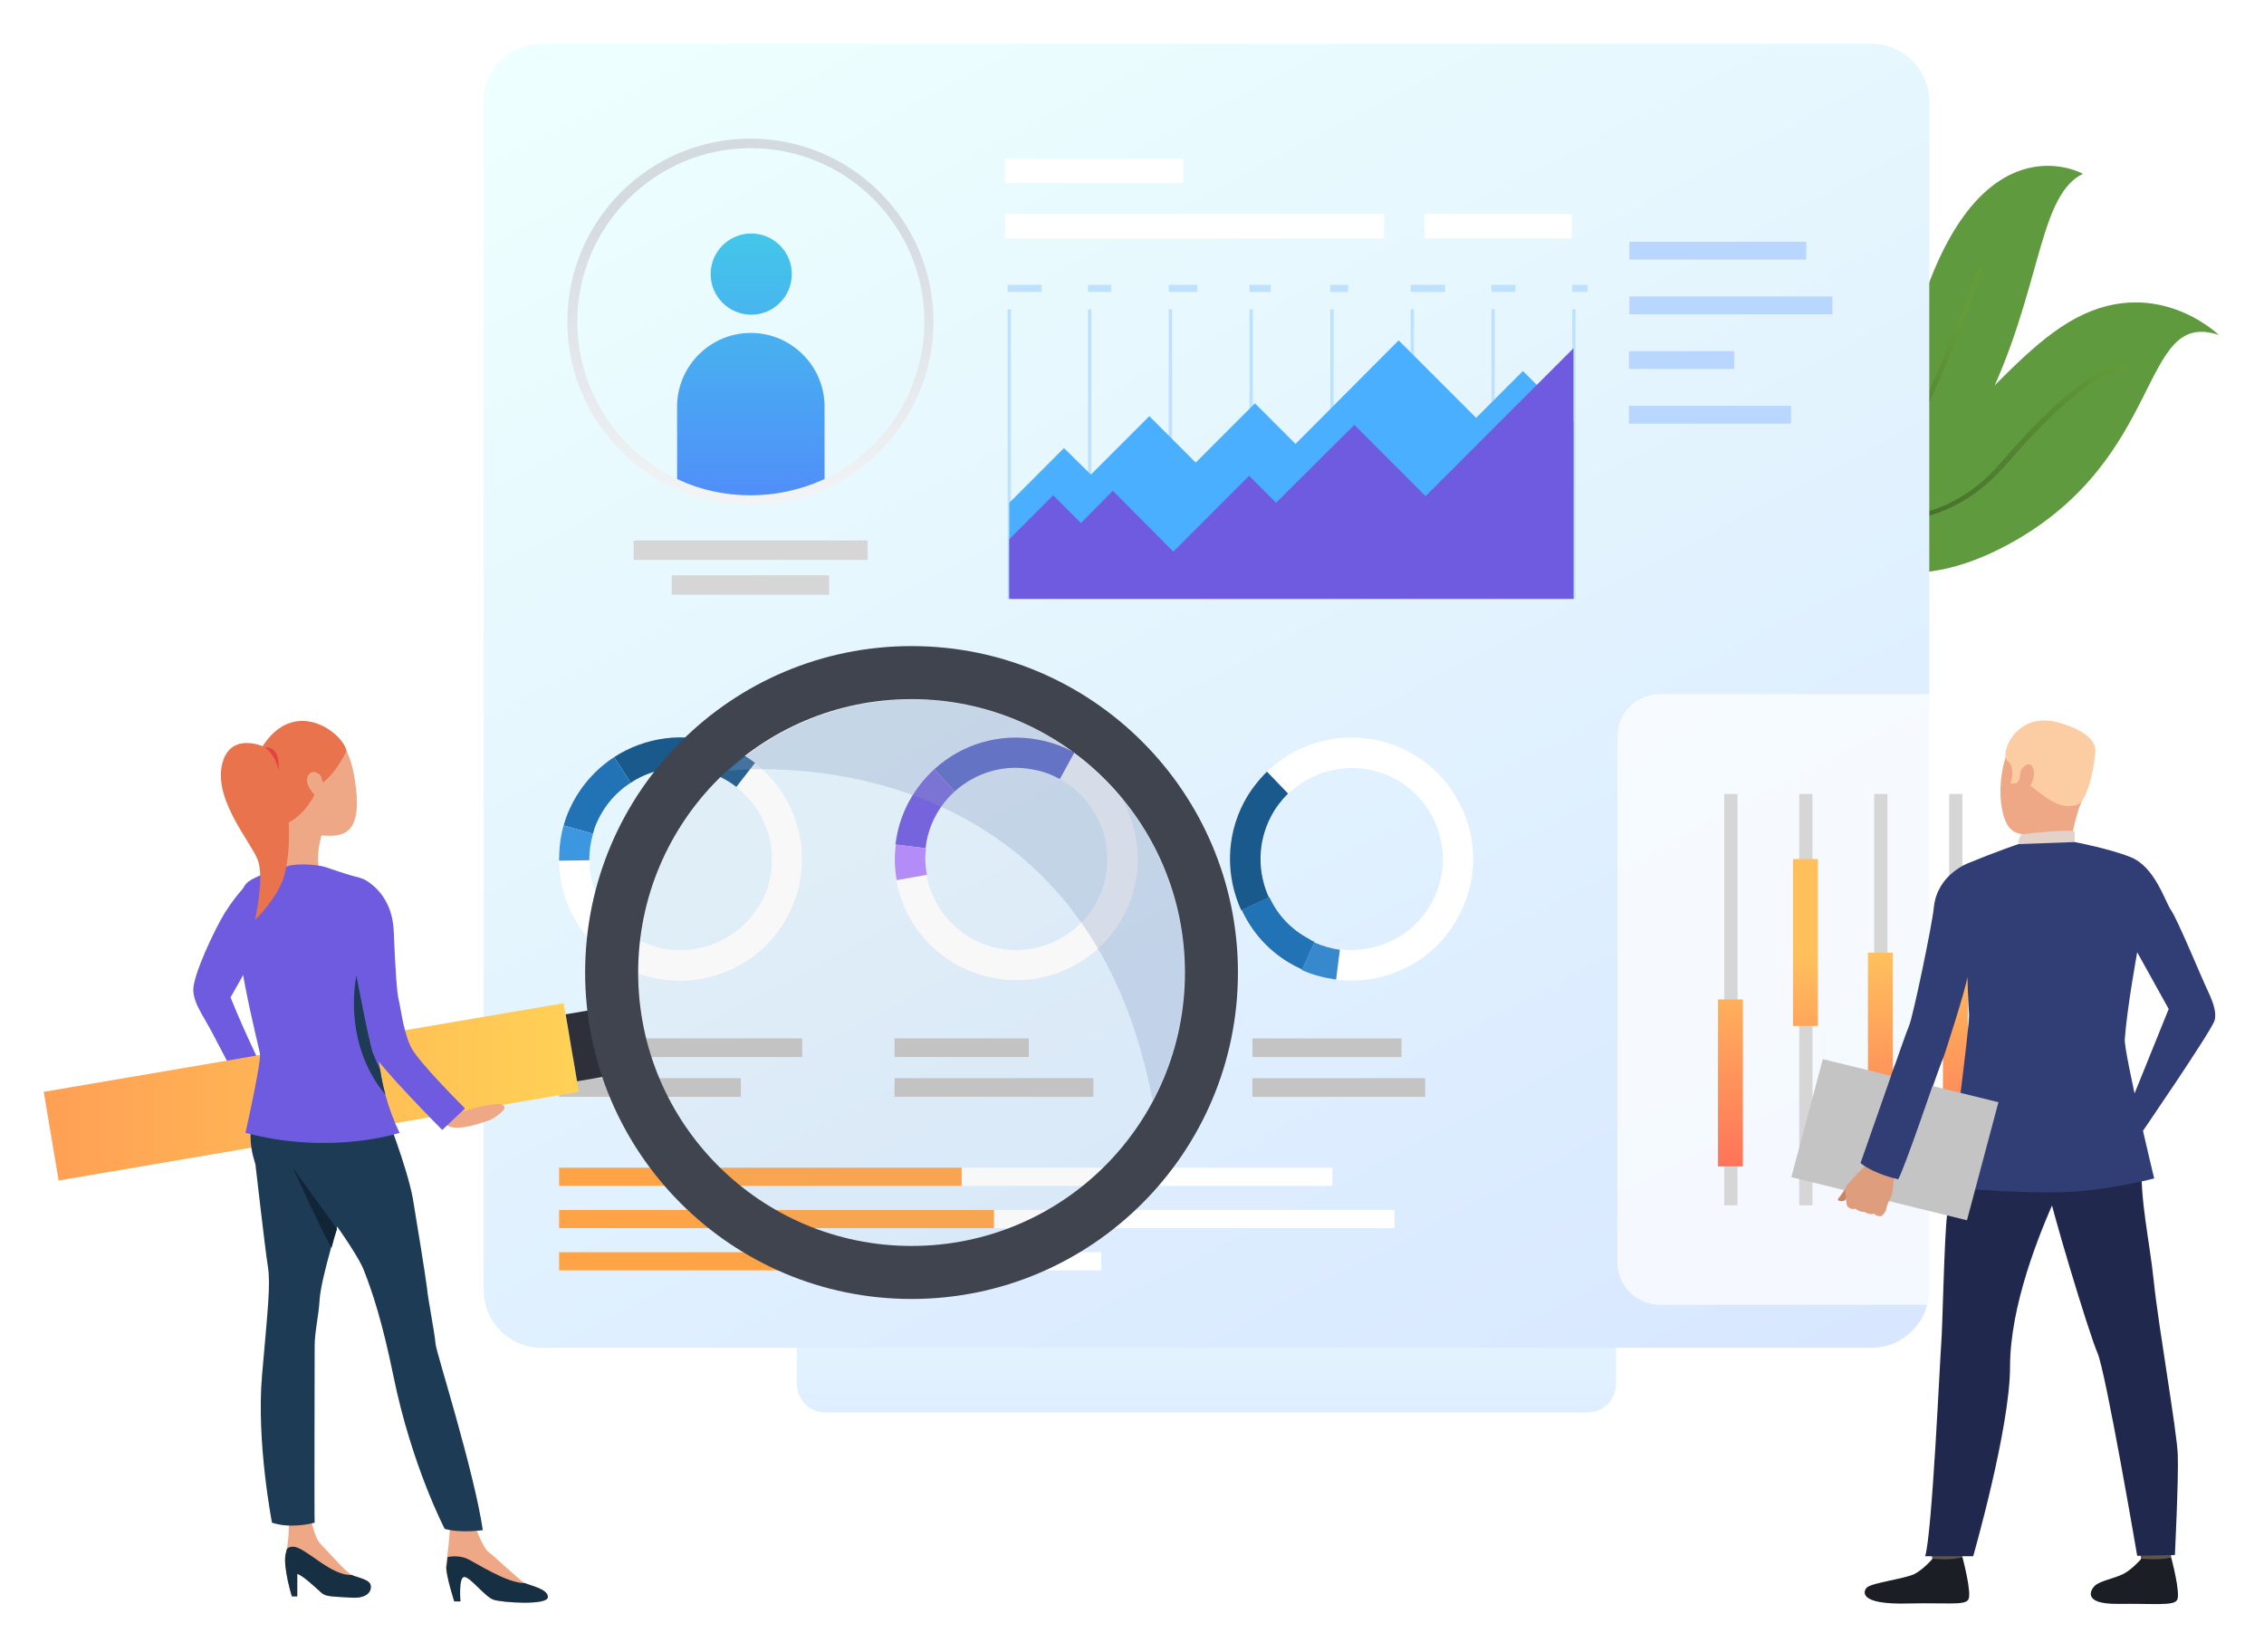 <svg width="207" height="151" viewBox="0 0 207 151" fill="none" xmlns="http://www.w3.org/2000/svg">
<g filter="url(#filter0_d)">
<path d="M145.151 125.131H75.466C74.027 125.131 72.853 123.957 72.853 122.517V114.451C72.853 113.011 74.027 111.837 75.466 111.837H145.151C146.59 111.837 147.764 113.011 147.764 114.451V122.517C147.726 123.957 146.59 125.131 145.151 125.131Z" fill="url(#paint0_linear)"/>
<path d="M163.254 42.985C162.913 42.872 162.686 42.758 162.686 42.758C162.875 42.682 163.065 42.606 163.254 42.531C166.057 41.205 171.018 36.509 176.207 22.307C181.812 7.044 190.447 11.892 190.447 11.892C185.94 14.051 186.773 24.201 180.032 35.865C174.237 45.939 165.526 43.743 163.254 42.985Z" fill="#609A3E"/>
<path d="M163.254 42.985C162.913 42.872 162.686 42.758 162.686 42.758C162.875 42.682 163.065 42.607 163.254 42.531C167.572 41.432 172.912 38.706 175.638 33.29C177.721 29.162 180.865 20.527 180.903 20.451L181.319 20.603C181.281 20.678 178.138 29.351 176.055 33.479C173.252 39.047 167.723 41.849 163.254 42.985Z" fill="url(#paint1_linear)"/>
<path d="M183.668 45.75C169.768 53.287 163.898 42.228 163.444 41.357C163.406 41.319 163.406 41.319 163.406 41.319C163.822 41.395 164.239 41.433 164.618 41.471C175.298 42.266 181.66 29.919 189.159 25.45C196.923 20.792 202.869 26.625 202.869 26.625C195.522 24.163 198.135 37.873 183.668 45.75Z" fill="#609A3E"/>
<path d="M173.063 43.705C169.579 43.856 166.208 42.758 163.444 41.357C163.406 41.319 163.406 41.319 163.406 41.319C163.822 41.395 164.239 41.432 164.618 41.47C167.117 42.606 170.033 43.402 173.025 43.288C176.85 43.137 180.183 41.47 182.91 38.327C191.507 28.366 194.385 29.238 194.499 29.275L194.423 29.503L194.348 29.73C194.196 29.692 191.318 29.313 183.251 38.668C180.448 41.811 177.002 43.515 173.063 43.705Z" fill="url(#paint2_linear)"/>
<path d="M171.093 119.223H49.523C46.569 119.223 44.221 116.837 44.221 113.92V5.302C44.221 2.348 46.607 0 49.523 0H171.093C174.048 0 176.396 2.386 176.396 5.302V113.883C176.396 116.837 174.01 119.223 171.093 119.223Z" fill="url(#paint3_linear)"/>
<path d="M72.663 78.32C74.329 73.661 72.739 68.624 69.027 65.784C68.118 65.102 67.096 64.534 65.998 64.117C62.589 62.867 58.991 63.436 56.151 65.254C54.181 66.541 52.629 68.435 51.758 70.783C51.682 71.01 51.606 71.237 51.53 71.502C51.227 72.563 51.076 73.661 51.114 74.722C51.189 79.191 53.954 83.394 58.423 85.023C64.218 87.068 70.58 84.076 72.663 78.32ZM59.37 82.372C56.037 81.16 53.916 78.016 53.878 74.646C53.878 73.851 53.954 73.017 54.219 72.222C54.257 72.033 54.333 71.881 54.408 71.692C55.052 69.912 56.226 68.51 57.703 67.564C59.824 66.2 62.513 65.784 65.089 66.731C65.922 67.034 66.679 67.45 67.361 67.98C70.126 70.139 71.338 73.926 70.088 77.411C68.459 81.69 63.687 83.925 59.37 82.372Z" fill="white"/>
<path d="M57.666 67.564L56.151 65.216C58.953 63.398 62.589 62.83 65.998 64.08C67.134 64.497 68.156 65.065 69.028 65.746L67.323 67.943C66.642 67.413 65.884 66.996 65.051 66.693C62.514 65.784 59.787 66.163 57.666 67.564Z" fill="#1A598C"/>
<path d="M54.219 72.222L51.53 71.465C51.606 71.238 51.682 71.011 51.758 70.745C52.629 68.397 54.181 66.504 56.151 65.216L57.666 67.564C56.189 68.511 55.014 69.95 54.371 71.692C54.333 71.882 54.257 72.033 54.219 72.222Z" fill="#2273B5"/>
<path d="M51.114 74.684C51.114 73.624 51.227 72.526 51.53 71.465L54.219 72.223C53.992 73.018 53.879 73.851 53.879 74.647L51.114 74.684Z" fill="#3D96E0"/>
<path d="M103.832 76.578C104.741 71.731 102.355 66.996 98.227 64.762C97.242 64.232 96.144 63.815 94.97 63.588C91.41 62.906 87.925 64.042 85.426 66.277C83.684 67.83 82.472 69.951 81.98 72.45C81.942 72.677 81.904 72.942 81.866 73.17C81.714 74.268 81.752 75.366 81.942 76.427C82.737 80.858 86.145 84.531 90.842 85.402C96.863 86.576 102.696 82.6 103.832 76.578ZM91.372 82.713C87.888 82.07 85.312 79.305 84.706 75.972C84.555 75.177 84.555 74.344 84.631 73.548C84.668 73.359 84.668 73.17 84.706 72.98C85.047 71.124 85.994 69.534 87.282 68.36C89.137 66.656 91.751 65.822 94.44 66.353C95.311 66.504 96.144 66.807 96.901 67.224C99.969 68.89 101.787 72.45 101.105 76.086C100.234 80.593 95.879 83.547 91.372 82.713Z" fill="white"/>
<path d="M87.281 68.36L85.426 66.315C87.925 64.042 91.41 62.944 94.97 63.626C96.144 63.853 97.242 64.232 98.227 64.8L96.901 67.224C96.144 66.807 95.348 66.504 94.439 66.353C91.788 65.822 89.175 66.656 87.281 68.36Z" fill="#4B59C7"/>
<path d="M84.631 73.548L81.866 73.207C81.904 72.98 81.942 72.715 81.98 72.488C82.434 70.026 83.684 67.905 85.426 66.315L87.282 68.36C85.994 69.534 85.047 71.124 84.707 72.98C84.669 73.17 84.669 73.359 84.631 73.548Z" fill="#6F5BE0"/>
<path d="M81.98 76.465C81.79 75.404 81.752 74.306 81.904 73.207L84.669 73.548C84.555 74.382 84.593 75.215 84.745 75.972L81.98 76.465Z" fill="#B487FE"/>
<path d="M128.79 64.724C124.435 62.414 119.208 63.285 115.838 66.542C115.005 67.337 114.323 68.246 113.755 69.306C112.05 72.488 112.088 76.162 113.49 79.229C114.474 81.35 116.141 83.168 118.337 84.342C118.565 84.456 118.792 84.569 119.019 84.683C120.042 85.137 121.102 85.44 122.162 85.554C126.631 86.122 131.138 83.963 133.373 79.759C136.289 74.344 134.206 67.602 128.79 64.724ZM130.949 78.434C129.282 81.577 125.874 83.206 122.541 82.789C121.746 82.675 120.951 82.486 120.193 82.107C120.042 82.032 119.852 81.956 119.701 81.88C118.034 81.009 116.785 79.646 116.065 78.055C115.005 75.783 115.005 73.018 116.254 70.632C116.671 69.837 117.201 69.155 117.807 68.549C120.345 66.125 124.245 65.444 127.502 67.186C131.555 69.344 133.108 74.382 130.949 78.434Z" fill="white"/>
<path d="M116.027 78.055L113.49 79.229C112.088 76.162 112.05 72.526 113.755 69.307C114.323 68.246 115.042 67.337 115.838 66.542L117.769 68.549C117.163 69.155 116.633 69.837 116.216 70.632C114.967 73.018 114.967 75.745 116.027 78.055Z" fill="#1A598C"/>
<path d="M120.193 82.108L119.057 84.645C118.829 84.531 118.602 84.418 118.375 84.304C116.141 83.13 114.512 81.312 113.527 79.191L116.065 78.017C116.784 79.608 118.034 80.971 119.701 81.843C119.852 81.956 120.004 82.032 120.193 82.108Z" fill="#2273B5"/>
<path d="M122.162 85.554C121.102 85.402 120.042 85.137 119.019 84.683L120.155 82.145C120.913 82.486 121.708 82.713 122.503 82.827L122.162 85.554Z" fill="#3788CC"/>
<path d="M73.345 90.932H51.114V92.636H73.345V90.932Z" fill="#C4C4C4"/>
<path d="M67.74 94.568H51.114V96.272H67.74V94.568Z" fill="#C4C4C4"/>
<path d="M94.061 90.932H81.79V92.636H94.061V90.932Z" fill="#C4C4C4"/>
<path d="M99.969 94.568H81.79V96.272H99.969V94.568Z" fill="#C4C4C4"/>
<path d="M128.146 90.932H114.512V92.636H128.146V90.932Z" fill="#C4C4C4"/>
<path d="M130.305 94.568H114.512V96.272H130.305V94.568Z" fill="#C4C4C4"/>
<path d="M165.148 18.103H148.976V19.732H165.148V18.103Z" fill="#B8D6FF"/>
<path d="M167.534 23.102H148.976V24.731H167.534V23.102Z" fill="#B8D6FF"/>
<path d="M158.558 28.102H148.938V29.73H158.558V28.102Z" fill="#B8D6FF"/>
<path d="M163.747 33.101H148.938V34.729H163.747V33.101Z" fill="#B8D6FF"/>
<path d="M121.822 102.748H51.114V104.414H121.822V102.748Z" fill="white"/>
<path d="M127.503 106.611H51.114V108.277H127.503V106.611Z" fill="white"/>
<path d="M100.689 110.474H51.114V112.14H100.689V110.474Z" fill="white"/>
<path d="M87.926 102.748H51.114V104.414H87.926V102.748Z" fill="#FFA347"/>
<path d="M90.88 106.611H51.114V108.277H90.88V106.611Z" fill="#FFA347"/>
<path d="M76.943 110.474H51.114V112.14H76.943V110.474Z" fill="#FFA347"/>
<path d="M75.807 48.59H61.415V50.37H75.807V48.59Z" fill="#D6D6D6"/>
<path d="M79.329 45.409H57.931V47.189H79.329V45.409Z" fill="#D6D6D6"/>
<path d="M72.398 21.057C72.398 23.102 70.732 24.769 68.687 24.769C66.641 24.769 64.975 23.102 64.975 21.057C64.975 19.012 66.641 17.346 68.687 17.346C70.732 17.346 72.398 19.012 72.398 21.057Z" fill="url(#paint4_linear)"/>
<path d="M75.39 33.176V40.258C73.345 41.205 71.034 41.698 68.648 41.698C66.263 41.698 63.952 41.167 61.907 40.258V33.176C61.907 29.465 64.937 26.435 68.648 26.435C72.36 26.435 75.39 29.465 75.39 33.176Z" fill="url(#paint5_linear)"/>
<path d="M126.556 15.566H91.902V17.8H126.556V15.566Z" fill="white"/>
<path d="M143.712 15.566H130.267V17.8H143.712V15.566Z" fill="white"/>
<path d="M108.188 10.491H91.902V12.725H108.188V10.491Z" fill="white"/>
<path d="M92.432 24.277H92.129V50.749H92.432V24.277Z" fill="#BDE1FF"/>
<path d="M99.779 24.276H99.477V50.749H99.779V24.276Z" fill="#BDE1FF"/>
<path d="M107.165 24.276H106.862V50.749H107.165V24.276Z" fill="#BDE1FF"/>
<path d="M114.55 24.276H114.247V50.749H114.55V24.276Z" fill="#BDE1FF"/>
<path d="M121.935 24.276H121.632V50.749H121.935V24.276Z" fill="#BDE1FF"/>
<path d="M129.282 24.276H128.979V50.749H129.282V24.276Z" fill="#BDE1FF"/>
<path d="M136.667 24.276H136.364V50.749H136.667V24.276Z" fill="#BDE1FF"/>
<path d="M144.052 24.276H143.75V50.749H144.052V24.276Z" fill="#BDE1FF"/>
<path d="M92.281 41.963L97.28 36.964L99.742 39.387L105.082 34.047L109.324 38.289L114.74 32.873L118.451 36.585L127.881 27.117L134.964 34.199L139.243 29.919L143.864 34.54V50.749H92.281V41.963Z" fill="#4AAFFF"/>
<path d="M92.281 45.295L96.296 41.281L98.833 43.818L101.749 40.864L107.279 46.432L114.209 39.501L116.671 41.963L123.829 34.843L130.343 41.357L143.864 27.836V50.749H92.281V45.295Z" fill="#6F5BE0"/>
<path d="M95.235 22.042H92.129V22.686H95.235V22.042Z" fill="#BDE1FF"/>
<path d="M101.597 22.042H99.477V22.686H101.597V22.042Z" fill="#BDE1FF"/>
<path d="M109.475 22.042H106.862V22.686H109.475V22.042Z" fill="#BDE1FF"/>
<path d="M116.179 22.042H114.247V22.686H116.179V22.042Z" fill="#BDE1FF"/>
<path d="M123.261 22.042H121.632V22.686H123.261V22.042Z" fill="#BDE1FF"/>
<path d="M132.123 22.042H128.979V22.686H132.123V22.042Z" fill="#BDE1FF"/>
<path d="M138.561 22.042H136.365V22.686H138.561V22.042Z" fill="#BDE1FF"/>
<path d="M145.151 22.042H143.75V22.686H145.151V22.042Z" fill="#BDE1FF"/>
<path opacity="0.73" d="M185.258 115.284H151.779C149.62 115.284 147.878 113.542 147.878 111.383V63.361C147.878 61.202 149.62 59.46 151.779 59.46H185.258C187.417 59.46 189.159 61.202 189.159 63.361V111.421C189.159 113.542 187.417 115.284 185.258 115.284Z" fill="white"/>
<path d="M158.861 68.587H157.649V106.195H158.861V68.587Z" fill="#D6D6D6"/>
<path d="M165.716 68.587H164.504V106.195H165.716V68.587Z" fill="#D6D6D6"/>
<path d="M172.571 68.587H171.359V106.195H172.571V68.587Z" fill="#D6D6D6"/>
<path d="M179.426 68.587H178.214V106.195H179.426V68.587Z" fill="#D6D6D6"/>
<path d="M159.353 87.372H157.081V102.634H159.353V87.372Z" fill="url(#paint6_linear)"/>
<path d="M166.208 74.533H163.936V89.796H166.208V74.533Z" fill="url(#paint7_linear)"/>
<path d="M173.063 83.092H170.791V98.355H173.063V83.092Z" fill="url(#paint8_linear)"/>
<path d="M179.918 81.35H177.646V96.613H179.918V81.35Z" fill="url(#paint9_linear)"/>
<path d="M68.649 42.152C66.225 42.152 63.914 41.66 61.718 40.675C55.734 37.948 51.871 31.964 51.871 25.413C51.871 16.172 59.37 8.673 68.611 8.673C77.852 8.673 85.35 16.172 85.35 25.413C85.35 31.964 81.487 37.948 75.504 40.675C73.383 41.66 71.035 42.152 68.649 42.152ZM68.649 9.544C59.9 9.544 52.78 16.664 52.78 25.413C52.78 31.624 56.416 37.304 62.097 39.88C64.142 40.827 66.376 41.281 68.649 41.281C70.921 41.281 73.155 40.789 75.201 39.88C80.844 37.304 84.517 31.624 84.517 25.413C84.517 16.664 77.397 9.544 68.649 9.544Z" fill="url(#paint10_linear)"/>
<path d="M23.542 82.827C23.542 82.827 26.648 75.783 23.05 76.388C23.05 76.388 21.838 77.411 20.55 79.456C19.603 81.009 17.634 85.175 17.672 86.538C17.748 87.94 18.732 89 19.831 91.234C19.831 91.234 22.065 95.4 22.141 95.893L24.489 94.681C24.489 94.681 22.482 90.704 21.08 87.182L23.542 82.827Z" fill="#6F5BE0"/>
<path d="M5.363 103.922L52.931 95.817L51.53 87.713L4 95.817L5.363 103.922Z" fill="url(#paint11_linear)"/>
<path d="M52.762 94.852L55.301 94.42L54.257 88.297L51.719 88.729L52.762 94.852Z" fill="#2D3038"/>
<path d="M41.532 142.4H42.1C42.1 142.4 41.911 140.204 42.441 140.166C42.971 140.128 44.334 141.984 45.13 142.249C45.925 142.514 50.053 142.779 50.091 142.021C50.129 141.264 48.5 140.961 48.008 140.734C47.516 140.506 45.092 138.158 44.637 137.855C44.221 137.59 43.463 135.621 43.463 135.621L41.153 135.507C41.153 135.507 41.039 137.325 40.888 138.31C40.85 138.651 40.812 138.992 40.774 139.219C40.774 140.052 41.532 142.4 41.532 142.4Z" fill="#EEA886"/>
<path d="M26.686 141.946H27.178V139.901C27.595 139.939 28.958 141.226 29.375 141.605C29.791 141.984 30.359 141.946 32.139 142.06C33.919 142.173 34.071 141.113 33.806 140.734C33.541 140.355 32.632 140.204 32.139 139.977C31.647 139.749 29.791 137.628 29.299 137.136C28.806 136.644 28.503 135.205 28.503 135.205L26.421 135.394C26.421 135.394 26.421 136.719 26.193 137.78C26.155 137.856 26.155 137.969 26.117 138.045C25.852 139.257 26.686 141.946 26.686 141.946Z" fill="#EEA886"/>
<path d="M34.412 95.287C34.412 95.287 35.207 97.143 35.283 97.635C35.358 98.09 37.176 102.558 37.744 105.55C38.047 107.33 38.956 112.973 39.032 113.693C39.146 114.905 39.714 117.632 39.827 118.881C39.865 119.563 43.312 130.319 44.145 135.886C44.145 135.886 42.175 136.189 40.661 135.773C40.661 135.773 37.631 129.978 35.964 121.76C34.942 116.798 34.071 114.185 33.275 112.14C32.48 110.095 28.049 104.338 27.595 103.695C27.14 103.051 24.224 99.453 26.989 95.59C29.677 91.727 34.412 95.287 34.412 95.287Z" fill="#1D3B54"/>
<path d="M24.489 111.761C24.754 113.428 24.489 115.624 23.959 121.722C23.429 127.819 24.868 135.204 24.868 135.204C26.686 135.81 28.769 135.204 28.769 135.204C28.731 134.788 28.769 120.321 28.769 119.033C28.769 117.745 29.148 116.268 29.223 114.791C29.299 113.769 29.753 111.913 30.284 110.019C30.435 109.451 30.587 108.883 30.776 108.315C30.852 108.012 30.965 107.709 31.041 107.406C31.799 104.831 32.783 94.87 32.783 94.87C32.783 94.87 27.254 90.515 24.565 94.681C21.876 98.885 23.239 101.915 23.353 102.445C23.429 103.013 24.224 110.095 24.489 111.761Z" fill="#1D3B54"/>
<path d="M26.799 102.786C26.837 102.9 29.602 108.997 30.322 110.057C30.473 109.489 30.624 108.921 30.814 108.353C30.814 108.353 26.875 102.937 26.799 102.786Z" fill="#122536"/>
<path d="M26.686 141.946H27.178V139.901C27.595 139.939 28.958 141.226 29.375 141.605C29.791 141.984 30.359 141.946 32.139 142.059C33.919 142.173 34.071 141.113 33.806 140.734C33.541 140.355 32.632 140.204 32.139 139.976C30.246 140.09 27.898 137.401 26.799 137.401C26.193 137.401 26.193 137.742 26.193 137.78C26.155 137.856 26.155 137.969 26.117 138.045C25.852 139.257 26.686 141.946 26.686 141.946Z" fill="#172F42"/>
<path d="M41.532 142.4H42.1C42.1 142.4 41.91 140.204 42.44 140.166C42.971 140.128 44.334 141.984 45.129 142.249C45.925 142.514 50.053 142.779 50.091 142.022C50.129 141.264 48.5 140.961 48.008 140.734C46.303 140.734 43.539 138.878 42.706 138.499C41.834 138.121 40.925 138.348 40.925 138.348C40.888 138.689 40.85 139.03 40.812 139.257C40.774 140.052 41.532 142.4 41.532 142.4Z" fill="#172F42"/>
<path d="M29.526 71.958C29.526 71.958 28.655 74.306 29.337 76.086C29.337 76.086 26.079 75.859 25.966 75.48C25.852 75.101 26.079 71.617 25.663 70.556C25.208 69.572 29.526 71.958 29.526 71.958Z" fill="#EEA886"/>
<path d="M29.829 75.29C29.829 75.29 31.761 75.972 32.594 76.162C33.465 76.351 35.283 77.222 35.131 80.441C34.98 83.66 34.45 86.463 34.26 87.864C34.071 89.265 34.184 92.788 34.487 94.492C34.487 94.492 29.905 95.666 24.489 94.492C24.489 94.492 25.436 91.576 25.436 90.818C25.398 90.061 22.255 83.85 22.103 82.865C21.952 81.88 21.308 77.563 22.747 76.578C24.186 75.631 25.36 75.745 26.004 75.328C26.61 74.874 28.92 74.987 29.829 75.29Z" fill="#6F5BE0"/>
<path d="M22.444 99.566C30.284 101.649 36.532 99.566 36.532 99.566C35.964 98.392 35.548 97.218 35.245 96.12C35.018 95.325 34.866 94.529 34.752 93.81C34.109 89.53 34.942 86.273 34.942 86.273C34.033 78.812 22.785 76.616 21.876 78.964C20.967 81.312 23.618 91.462 23.77 92.333C23.883 93.166 22.444 99.566 22.444 99.566Z" fill="#6F5BE0"/>
<path d="M26.686 62.565C27.973 62.111 31.495 61.656 32.404 67.034C33.313 72.45 31.344 72.526 29.337 72.374C27.329 72.223 24.148 68.587 23.921 67.451C23.694 66.39 22.974 63.853 26.686 62.565Z" fill="#EEA886"/>
<path d="M31.685 64.648C31.685 64.648 30.624 66.958 29.185 67.754C29.185 67.754 28.314 70.215 26.383 71.2C26.383 71.2 21.308 67.829 24.262 63.853C27.216 59.838 31.344 63.02 31.685 64.648Z" fill="#E8734D"/>
<path d="M29.337 66.958C29.223 66.693 28.466 66.239 28.125 66.996C27.784 67.754 28.996 69.117 29.337 69.041C29.677 68.966 29.753 68.019 29.337 66.958Z" fill="#EEA886"/>
<path d="M24.451 64.459C24.337 64.269 20.967 62.717 20.285 65.974C19.603 69.231 22.974 73.018 23.58 74.647C24.186 76.275 23.315 80.1 23.315 80.1C23.315 80.1 25.36 78.169 25.966 76.124C26.648 73.851 26.875 68.246 24.451 64.459Z" fill="#E8734D"/>
<path d="M24.262 64.345C24.262 64.345 25.284 65.141 25.436 66.428C25.436 66.428 25.625 65.444 25.209 64.8C24.792 64.194 24.262 64.345 24.262 64.345Z" fill="#E54242"/>
<path d="M35.245 96.082C35.017 95.287 34.866 94.492 34.752 93.772C34.752 93.772 34.222 92.674 34.071 92.144C33.881 91.613 32.594 85.175 32.594 85.175C32.594 85.175 31.192 91.235 35.245 96.082Z" fill="#1D3B54"/>
<path d="M41.002 96.461C41.002 96.461 42.024 97.446 42.327 97.559C42.668 97.673 43.274 97.105 45.622 96.915C45.811 96.915 46.19 97.067 46.114 97.37C46.038 97.635 45.016 98.355 44.599 98.468C44.183 98.582 42.138 99.377 41.115 98.998C40.13 98.582 39.449 97.332 39.449 97.332L41.002 96.461Z" fill="#EEA886"/>
<path d="M33.162 76.351C33.162 76.351 35.851 77.411 36.002 81.16C36.154 84.91 36.305 86.841 36.456 87.409C36.608 87.977 36.873 90.288 37.555 91.689C38.199 93.052 42.516 97.332 42.516 97.332L40.433 99.301C40.433 99.301 34.449 93.28 34.071 92.181C33.692 91.083 32.215 83.433 32.101 82.145C31.988 81.047 30.586 76.426 33.162 76.351Z" fill="#6F5BE0"/>
<path opacity="0.1" d="M109.323 84.91C109.323 99.264 97.697 110.89 83.343 110.89C68.989 110.89 57.362 99.264 57.362 84.91C57.362 70.556 68.989 58.929 83.343 58.929C97.697 58.929 109.323 70.556 109.323 84.91Z" fill="#B8B8B8"/>
<path opacity="0.3" d="M66.565 66.466C66.565 66.466 98.946 62.452 105.385 96.612C107.24 93.128 108.301 89.152 108.301 84.91C108.301 71.124 97.129 59.952 83.343 59.952C76.867 59.99 70.996 62.452 66.565 66.466Z" fill="#869AC2"/>
<path d="M83.343 55.066C66.868 55.066 53.499 68.435 53.499 84.91C53.499 101.384 66.868 114.753 83.343 114.753C99.817 114.753 113.186 101.384 113.186 84.91C113.186 68.435 99.817 55.066 83.343 55.066ZM83.343 109.906C69.557 109.906 58.347 98.733 58.347 84.91C58.347 71.124 69.519 59.914 83.343 59.914C97.128 59.914 108.338 71.087 108.338 84.91C108.338 98.733 97.166 109.906 83.343 109.906Z" fill="#3F444F"/>
<path d="M195.521 136.795C195.521 136.795 195.748 138.424 195.786 138.689C195.824 138.916 198.475 138.537 198.475 138.537L198.702 136.606C198.702 136.606 195.862 136.568 195.521 136.795Z" fill="#5C544D"/>
<path d="M195.786 138.5C195.786 138.5 194.953 139.484 194.12 139.901C193.287 140.317 192.037 140.507 191.545 140.961C191.204 141.264 190.257 142.666 193.665 142.628C197.074 142.59 198.702 142.817 199.043 142.287C199.422 141.757 198.513 138.386 198.513 138.386C198.513 138.386 197.718 138.651 195.786 138.5Z" fill="#1C1E26"/>
<path d="M176.433 136.795C176.433 136.795 176.66 138.424 176.698 138.689C176.736 138.916 179.387 138.537 179.387 138.537L179.614 136.606C179.614 136.606 176.774 136.568 176.433 136.795Z" fill="#5C544D"/>
<path d="M176.698 138.5C176.698 138.5 175.865 139.484 175.032 139.901C174.199 140.318 171.207 140.696 170.714 141.113C170.373 141.416 169.767 142.741 174.577 142.59C177.986 142.514 179.614 142.779 179.955 142.249C180.334 141.719 179.425 138.348 179.425 138.348C179.425 138.348 178.668 138.689 176.698 138.5Z" fill="#1C1E26"/>
<path d="M194.574 94.606C194.574 94.606 195.975 98.658 195.824 102.142C195.634 105.626 196.543 109.451 196.922 113.125C197.339 117.215 199.043 126.835 199.119 129.032C199.194 131.228 198.853 138.159 198.853 138.159L195.407 138.235C195.407 138.235 192.529 121.381 191.771 119.677C191.014 117.973 187.302 105.702 187.189 104.301C187.075 102.9 194.574 94.606 194.574 94.606Z" fill="#20284D"/>
<path d="M180.145 95.325C180.145 95.325 178.251 104.907 178.024 107.065C177.759 109.224 177.607 117.443 177.494 118.768C177.38 120.094 176.66 136.265 176.017 138.272H180.41C180.41 138.272 183.78 126.532 183.78 120.965C183.78 115.397 186.394 108.883 188.06 105.21C189.726 101.536 193.589 101.46 194.612 94.643C194.574 94.605 181.546 93.166 180.145 95.325Z" fill="#20284D"/>
<path d="M189.082 62.565C189.082 62.565 185.636 61.316 184.007 63.853C182.417 66.391 182.568 71.465 184.31 72.109C186.053 72.753 188.666 72.412 189.575 70.822C190.484 69.231 191.279 66.921 191.241 65.406C191.203 63.853 189.991 62.982 189.082 62.565Z" fill="#EEA886"/>
<path d="M184.916 71.92C184.916 71.92 185.068 72.791 184.841 73.207C184.613 73.624 189.196 73.662 189.196 73.662C189.196 73.662 189.575 71.314 190.256 69.344C190.938 67.375 184.916 71.92 184.916 71.92Z" fill="#EEA886"/>
<path d="M190.256 69.344C190.256 69.344 189.953 69.837 188.666 69.647C187.378 69.458 185.787 67.792 185.257 67.602C184.727 67.413 184.727 67.11 184.727 67.11L184.386 67.602L183.818 67.64C183.818 67.64 184.348 66.163 183.553 65.557C182.757 64.951 184.386 60.748 188.514 62.149C188.514 62.149 191.695 62.982 191.582 64.724C191.43 66.504 190.938 68.511 190.256 69.344Z" fill="#FCCCA2"/>
<path d="M184.538 73.17C184.538 73.17 184.538 72.336 184.954 72.261C185.333 72.185 189.234 71.806 189.688 71.996V72.942C189.688 72.98 188.779 73.51 184.538 73.17Z" fill="#E2D2CA"/>
<path d="M184.765 66.504C184.841 66.201 185.598 65.368 185.901 66.277C186.204 67.186 185.447 68.36 185.03 68.284C184.613 68.171 184.576 67.262 184.765 66.504Z" fill="#EEA886"/>
<path d="M184.538 73.17C184.538 73.17 182.417 73.889 179.956 74.912C179.956 74.912 177.115 75.934 176.812 78.964C176.661 80.555 174.881 89.076 174.54 89.796C174.199 90.515 170.26 102.067 170.147 102.332C169.995 102.559 173.366 103.922 173.593 103.809C173.82 103.695 177.38 93.28 177.759 92.485C177.759 92.485 179.804 86.236 179.88 85.289C179.88 85.289 179.956 87.94 180.031 88.698C180.145 89.455 178.213 103.922 178.251 104.339C178.289 104.755 187.076 105.248 190.598 104.869C194.12 104.49 196.96 103.733 196.96 103.733C196.96 103.733 194.196 92.295 194.271 91.008C194.461 88.243 195.407 83.055 195.407 83.055L198.286 88.243L194.612 97.332L195.445 100.097C195.445 100.097 202.262 90.175 202.49 89.266C202.717 88.357 202.149 87.221 201.808 86.463C201.429 85.706 199.081 80.025 198.513 79.229C197.945 78.434 197.036 75.215 194.764 74.344C192.87 73.586 189.689 72.981 189.689 72.981L184.538 73.17Z" fill="#313D75"/>
<path d="M179.842 107.558L163.784 103.619L166.662 92.825L182.72 96.764L179.842 107.558Z" fill="#C4C4C4"/>
<path d="M168.707 104.68C168.707 104.68 168.253 105.399 168.063 105.589C167.912 105.778 168.48 105.929 168.707 105.702C169.01 105.513 168.707 104.68 168.707 104.68Z" fill="#C98462"/>
<path d="M172.078 107.141C172.078 107.141 172.343 106.876 172.418 106.687C172.418 106.687 172.494 106.346 172.57 106.119C172.608 106.043 172.608 105.967 172.646 105.929C172.721 105.778 172.949 105.437 173.024 104.983C173.1 104.528 173.289 102.559 173.289 102.559L172.04 102.256L171.055 102.066C171.055 102.066 168.896 104.149 168.783 104.528C168.783 104.566 168.745 104.604 168.745 104.642C168.669 104.983 168.783 105.286 168.783 105.475C168.783 105.551 168.783 106.232 168.972 106.346C169.199 106.535 169.426 106.573 169.616 106.497C169.616 106.497 170.07 106.838 170.487 106.8C170.487 106.8 170.904 107.103 171.396 106.952C171.32 107.028 171.812 107.293 172.078 107.141Z" fill="#DE9D7D"/>
<path d="M176.925 94.605C176.925 94.605 174.085 102.937 173.555 103.808C173.555 103.808 171.472 103.392 170.108 102.331L173.252 93.356L176.925 94.605Z" fill="#313D75"/>
</g>
<defs>
<filter id="filter0_d" x="0" y="0" width="206.869" height="150.645" filterUnits="userSpaceOnUse" color-interpolation-filters="sRGB">
<feFlood flood-opacity="0" result="BackgroundImageFix"/>
<feColorMatrix in="SourceAlpha" type="matrix" values="0 0 0 0 0 0 0 0 0 0 0 0 0 0 0 0 0 0 127 0" result="hardAlpha"/>
<feOffset dy="4"/>
<feGaussianBlur stdDeviation="2"/>
<feComposite in2="hardAlpha" operator="out"/>
<feColorMatrix type="matrix" values="0 0 0 0 0 0 0 0 0 0 0 0 0 0 0 0 0 0 0.25 0"/>
<feBlend mode="normal" in2="BackgroundImageFix" result="effect1_dropShadow"/>
<feBlend mode="normal" in="SourceGraphic" in2="effect1_dropShadow" result="shape"/>
</filter>
<linearGradient id="paint0_linear" x1="110.291" y1="137.062" x2="110.291" y2="104.777" gradientUnits="userSpaceOnUse">
<stop stop-color="#D5E4FF"/>
<stop offset="1" stop-color="#EDFFFE"/>
</linearGradient>
<linearGradient id="paint1_linear" x1="164.414" y1="46.167" x2="177.836" y2="24.588" gradientUnits="userSpaceOnUse">
<stop offset="0.005" stop-color="#3C6127"/>
<stop offset="1" stop-color="#639C38"/>
</linearGradient>
<linearGradient id="paint2_linear" x1="166.647" y1="45.413" x2="191.657" y2="25.622" gradientUnits="userSpaceOnUse">
<stop offset="0.005" stop-color="#3C6127"/>
<stop offset="1" stop-color="#639C38"/>
</linearGradient>
<linearGradient id="paint3_linear" x1="156.863" y1="148.584" x2="74.712" y2="-8.367" gradientUnits="userSpaceOnUse">
<stop stop-color="#D5E4FF"/>
<stop offset="1" stop-color="#EDFFFE"/>
</linearGradient>
<linearGradient id="paint4_linear" x1="68.667" y1="11.276" x2="68.667" y2="51.084" gradientUnits="userSpaceOnUse">
<stop stop-color="#40D5E6"/>
<stop offset="1" stop-color="#5577FF"/>
</linearGradient>
<linearGradient id="paint5_linear" x1="68.634" y1="11.276" x2="68.634" y2="51.084" gradientUnits="userSpaceOnUse">
<stop stop-color="#40D5E6"/>
<stop offset="1" stop-color="#5577FF"/>
</linearGradient>
<linearGradient id="paint6_linear" x1="158.241" y1="83.165" x2="158.241" y2="117.751" gradientUnits="userSpaceOnUse">
<stop stop-color="#FFC05C"/>
<stop offset="1" stop-color="#FF3857"/>
</linearGradient>
<linearGradient id="paint7_linear" x1="165.095" y1="83.165" x2="165.095" y2="117.751" gradientUnits="userSpaceOnUse">
<stop stop-color="#FFC05C"/>
<stop offset="1" stop-color="#FF3857"/>
</linearGradient>
<linearGradient id="paint8_linear" x1="171.95" y1="83.164" x2="171.95" y2="117.751" gradientUnits="userSpaceOnUse">
<stop stop-color="#FFC05C"/>
<stop offset="1" stop-color="#FF3857"/>
</linearGradient>
<linearGradient id="paint9_linear" x1="178.804" y1="83.164" x2="178.804" y2="117.752" gradientUnits="userSpaceOnUse">
<stop stop-color="#FFC05C"/>
<stop offset="1" stop-color="#FF3857"/>
</linearGradient>
<linearGradient id="paint10_linear" x1="68.634" y1="14.446" x2="68.634" y2="53.804" gradientUnits="userSpaceOnUse">
<stop stop-color="#D3DAE0"/>
<stop offset="1" stop-color="white"/>
</linearGradient>
<linearGradient id="paint11_linear" x1="4" y1="95.82" x2="52.923" y2="95.82" gradientUnits="userSpaceOnUse">
<stop stop-color="#FF9F55"/>
<stop offset="1" stop-color="#FFD255"/>
</linearGradient>
</defs>
</svg>
